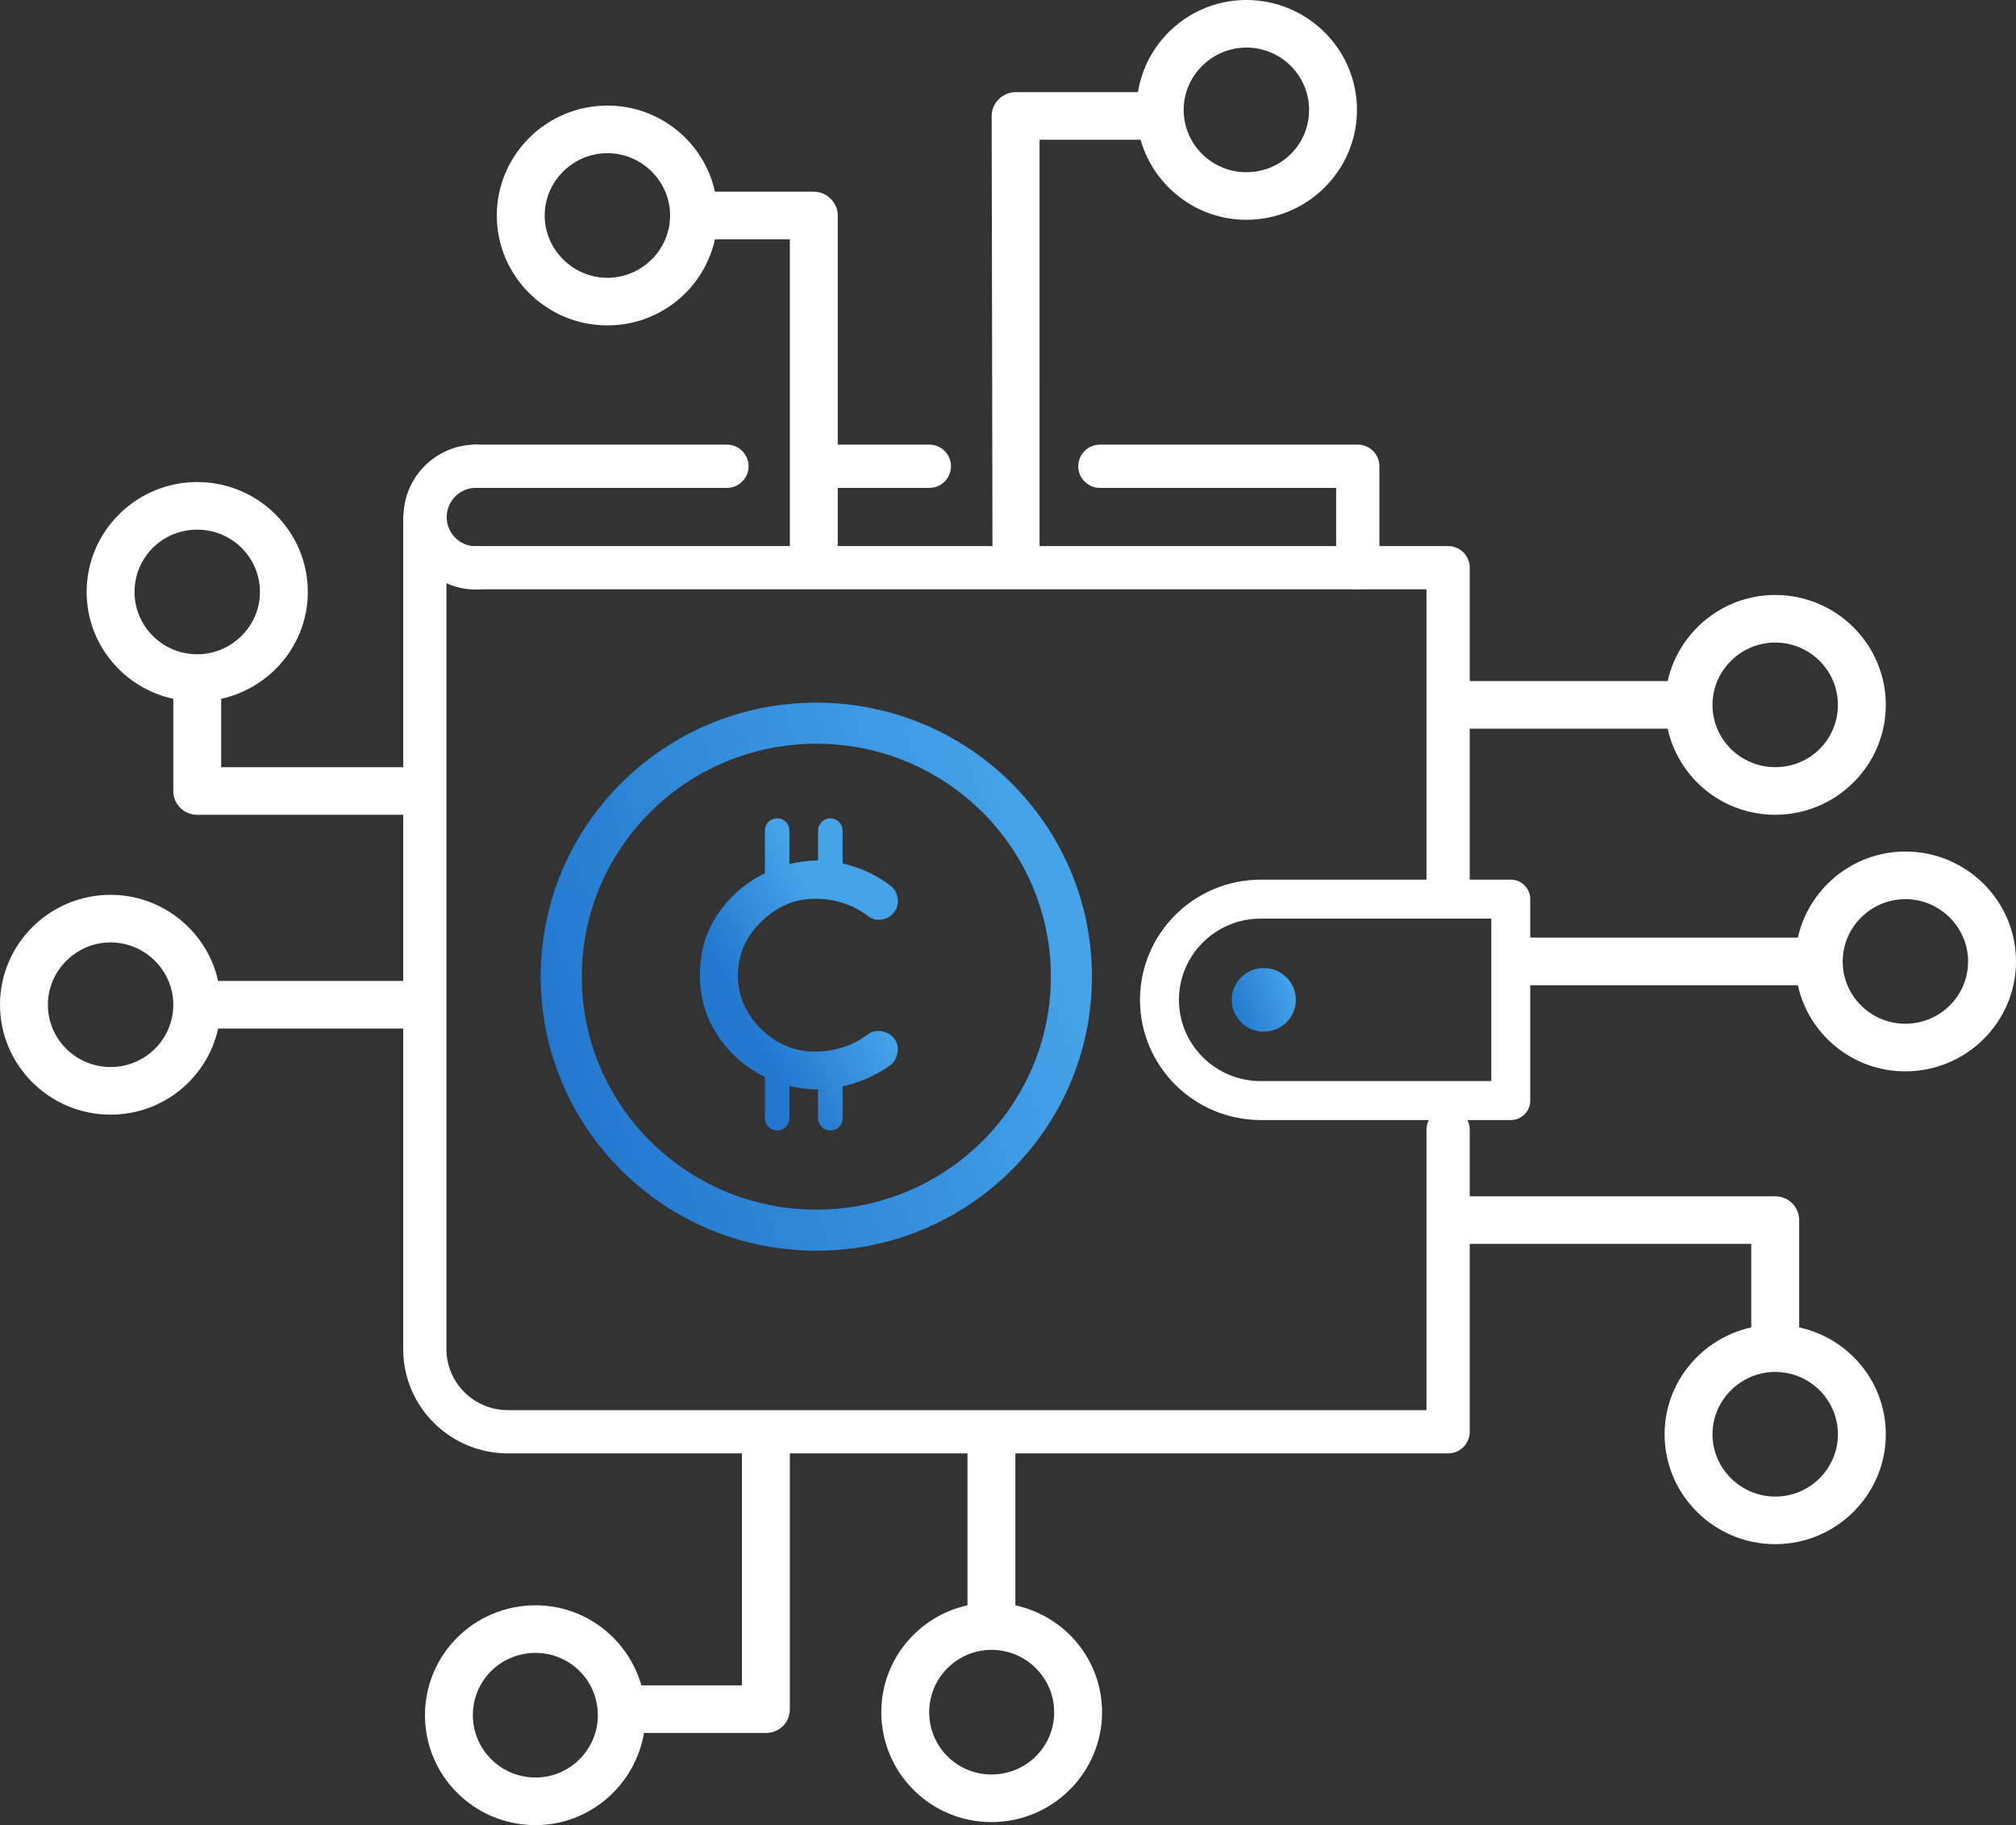 <?xml version="1.0" encoding="UTF-8"?>
<svg width="95px" height="86px" viewBox="0 0 95 86" version="1.1" xmlns="http://www.w3.org/2000/svg" xmlns:xlink="http://www.w3.org/1999/xlink">
    <rect x="0" y="0" width="95" height="86" fill="#333333" stroke="none"/>
    <title>4C9DFCD6-423B-4BA8-A547-C78CA4BC9C8A</title>
    <defs>
        <linearGradient x1="69.057%" y1="37.691%" x2="29.881%" y2="71.812%" id="linearGradient-1">
            <stop stop-color="#45A3E9" offset="0%"></stop>
            <stop stop-color="#2378CE" offset="100%"></stop>
        </linearGradient>
        <linearGradient x1="97.36%" y1="37.846%" x2="0%" y2="71.537%" id="linearGradient-2">
            <stop stop-color="#45A3E9" offset="0%"></stop>
            <stop stop-color="#2378CE" offset="100%"></stop>
        </linearGradient>
        <linearGradient x1="97.36%" y1="37.847%" x2="0%" y2="71.536%" id="linearGradient-3">
            <stop stop-color="#45A3E9" offset="0%"></stop>
            <stop stop-color="#2378CE" offset="100%"></stop>
        </linearGradient>
    </defs>
    <g id="Page-1" stroke="none" stroke-width="1" fill="none" fill-rule="evenodd">
        <g id="Blockchain---Wallet" transform="translate(-163, -2000)">
            <g id="noun-crypto-wallet-1711299" transform="translate(163, 2000)">
                <g id="Group-33" transform="translate(20.019, 20.951)" stroke="#FFFFFF" stroke-linecap="round" stroke-linejoin="round">
                    <polyline id="Path" stroke-width="2.038" points="2.413 5.798 48.22 5.798 48.22 21.169"></polyline>
                    <path d="M0,3.515 L0,42.62 C0,44.781 1.764,46.514 3.919,46.514 L48.22,46.514 L48.22,32.283" id="Path" stroke-width="2.038"></path>
                    <polyline id="Path" stroke-width="2.038" points="31.811 1.019 43.963 1.019 43.963 5.798"></polyline>
                    <line x1="18.45" y1="1.019" x2="23.775" y2="1.019" id="Path" stroke-width="2.038"></line>
                    <line x1="2.413" y1="1.019" x2="14.237" y2="1.019" id="Path" stroke-width="2.038"></line>
                    <path d="M2.413,5.809 C1.077,5.809 0.012,4.731 0.012,3.423 C0.012,2.095 1.077,1.018 2.413,1.018" id="Path" stroke-width="2.038"></path>
                    <path d="M39.395,21.416 L51.173,21.416 L51.173,30.908 L39.395,30.908 C36.757,30.908 34.619,28.783 34.619,26.162 C34.619,23.541 36.757,21.416 39.395,21.416 L39.395,21.416 Z" id="Path" stroke-width="1.835"></path>
                </g>
                <path d="M89.788,40.124 C87.306,40.124 85.233,41.878 84.72,44.182 L71.627,44.182 L71.627,46.425 L84.72,46.425 C85.233,48.749 87.306,50.482 89.788,50.482 C92.661,50.482 95,48.157 95,45.303 C95,42.449 92.661,40.124 89.788,40.124 L89.788,40.124 Z M89.788,48.239 C88.167,48.239 86.833,46.935 86.833,45.303 C86.833,43.693 88.167,42.367 89.788,42.367 C91.409,42.367 92.743,43.693 92.743,45.303 C92.743,46.935 91.409,48.239 89.788,48.239 Z M83.653,28.035 C81.171,28.035 79.098,29.788 78.585,32.092 L68.671,32.092 L68.671,34.335 L78.585,34.335 C79.098,36.66 81.171,38.392 83.653,38.392 C86.526,38.392 88.865,36.068 88.865,33.214 C88.865,30.358 86.526,28.035 83.653,28.035 L83.653,28.035 Z M83.653,36.149 C82.032,36.149 80.698,34.844 80.698,33.213 C80.698,31.602 82.032,30.277 83.653,30.277 C85.295,30.277 86.608,31.602 86.608,33.213 C86.608,34.844 85.295,36.149 83.653,36.149 Z M84.782,62.547 L84.782,57.49 C84.782,56.879 84.289,56.369 83.653,56.369 L68.671,56.369 L68.671,58.611 L82.525,58.611 L82.525,62.547 C80.206,63.056 78.441,65.116 78.441,67.583 C78.441,70.437 80.78,72.761 83.653,72.761 C86.526,72.761 88.865,70.437 88.865,67.583 C88.865,65.116 87.121,63.057 84.782,62.547 L84.782,62.547 Z M83.653,70.519 C82.032,70.519 80.698,69.193 80.698,67.583 C80.698,65.972 82.032,64.646 83.653,64.646 C85.295,64.646 86.608,65.972 86.608,67.583 C86.608,69.193 85.295,70.519 83.653,70.519 Z M58.733,0 C56.147,0 54.013,1.896 53.624,4.343 L47.858,4.343 C47.243,4.343 46.73,4.852 46.73,5.464 L46.77,26.75 L48.986,26.75 L48.987,6.585 L53.747,6.585 C54.362,8.746 56.353,10.357 58.733,10.357 C61.605,10.357 63.945,8.032 63.945,5.178 C63.945,2.324 61.606,0 58.733,0 L58.733,0 Z M58.733,8.114 C57.112,8.114 55.778,6.809 55.778,5.178 C55.778,3.567 57.112,2.242 58.733,2.242 C60.374,2.242 61.688,3.567 61.688,5.178 C61.688,6.809 60.374,8.114 58.733,8.114 Z M47.848,75.642 L47.848,67.583 L45.591,67.583 L45.591,75.642 C43.273,76.152 41.529,78.211 41.529,80.678 C41.529,83.532 43.847,85.857 46.72,85.857 C49.592,85.857 51.932,83.533 51.932,80.678 C51.932,78.211 50.188,76.152 47.848,75.642 L47.848,75.642 Z M46.72,83.614 C45.099,83.614 43.786,82.309 43.786,80.678 C43.786,79.067 45.099,77.742 46.72,77.742 C48.361,77.742 49.675,79.067 49.675,80.678 C49.675,82.309 48.361,83.614 46.72,83.614 Z M38.349,9.032 L33.691,9.032 C33.178,6.708 31.106,4.975 28.623,4.975 C25.751,4.975 23.411,7.299 23.411,10.154 C23.411,13.008 25.751,15.333 28.623,15.333 C31.106,15.333 33.178,13.6 33.691,11.275 L37.22,11.275 L37.22,26.75 L39.477,26.75 L39.477,10.154 C39.477,9.542 38.964,9.032 38.348,9.032 L38.349,9.032 Z M28.623,13.09 C27.002,13.09 25.668,11.764 25.668,10.154 C25.668,8.543 27.002,7.218 28.623,7.218 C30.243,7.218 31.577,8.543 31.577,10.154 C31.577,11.765 30.244,13.09 28.623,13.09 Z M34.963,67.584 L34.963,79.414 L30.223,79.414 C29.608,77.253 27.618,75.642 25.238,75.642 C22.344,75.642 20.026,77.966 20.026,80.821 C20.026,83.676 22.344,86 25.238,86 C27.802,86 29.936,84.104 30.346,81.657 L36.091,81.657 C36.728,81.657 37.22,81.168 37.22,80.536 L37.22,67.584 L34.963,67.584 Z M25.238,83.757 C23.596,83.757 22.283,82.431 22.283,80.821 C22.283,79.189 23.596,77.884 25.238,77.884 C26.858,77.884 28.172,79.189 28.172,80.821 C28.172,82.432 26.858,83.757 25.238,83.757 Z M10.28,46.222 C9.767,43.918 7.694,42.164 5.212,42.164 C2.339,42.164 0,44.489 0,47.343 C0,50.198 2.339,52.522 5.212,52.522 C7.694,52.522 9.767,50.789 10.28,48.465 L19.598,48.465 L19.598,46.222 L10.28,46.222 Z M5.212,50.279 C3.591,50.279 2.257,48.974 2.257,47.343 C2.257,45.733 3.591,44.407 5.212,44.407 C6.833,44.407 8.167,45.733 8.167,47.343 C8.166,48.974 6.833,50.279 5.212,50.279 Z M10.423,36.15 L10.423,32.929 C12.741,32.419 14.506,30.36 14.506,27.893 C14.506,25.038 12.167,22.714 9.294,22.714 C6.422,22.714 4.083,25.039 4.083,27.893 C4.083,30.36 5.827,32.419 8.166,32.929 L8.166,37.271 C8.166,37.883 8.658,38.393 9.294,38.393 L19.597,38.393 L19.597,36.15 L10.423,36.15 Z M6.34,27.893 C6.34,26.262 7.653,24.957 9.295,24.957 C10.916,24.957 12.25,26.261 12.25,27.893 C12.25,29.503 10.916,30.829 9.295,30.829 C7.653,30.829 6.34,29.503 6.34,27.893 Z" id="Shape" fill="#FFFFFF" fill-rule="nonzero"></path>
                <path d="M42.301,49.564 C42.334,49.323 42.279,49.121 42.126,48.926 C41.972,48.735 41.773,48.625 41.519,48.59 C41.266,48.556 41.066,48.608 40.892,48.749 C40.151,49.285 39.314,49.553 38.388,49.553 C37.444,49.553 36.596,49.195 35.871,48.49 C35.142,47.781 34.773,46.93 34.773,45.961 C34.773,44.991 35.146,44.137 35.882,43.421 C36.619,42.707 37.465,42.346 38.399,42.346 C39.315,42.346 40.149,42.613 40.878,43.14 C41.085,43.308 41.284,43.362 41.53,43.333 C41.776,43.299 41.972,43.187 42.127,42.994 C42.278,42.804 42.335,42.587 42.301,42.333 C42.265,42.076 42.155,41.88 41.964,41.734 C41.265,41.204 40.506,40.865 39.706,40.689 L39.706,39.133 C39.706,38.816 39.448,38.559 39.129,38.559 C38.81,38.559 38.551,38.816 38.551,39.133 L38.551,40.548 C38.535,40.548 38.519,40.544 38.503,40.544 C38.048,40.548 37.618,40.617 37.2,40.717 L37.2,39.133 C37.2,38.816 36.941,38.559 36.622,38.559 C36.303,38.559 36.045,38.816 36.045,39.133 L36.045,41.146 C35.534,41.402 35.048,41.72 34.608,42.144 C33.514,43.205 32.981,44.445 32.981,45.938 C32.981,47.411 33.529,48.692 34.61,49.744 C35.048,50.172 35.534,50.49 36.045,50.746 L36.045,52.693 C36.045,53.01 36.303,53.267 36.622,53.267 C36.941,53.267 37.2,53.01 37.2,52.693 L37.2,51.17 C37.618,51.268 38.048,51.334 38.503,51.334 C38.519,51.334 38.535,51.33 38.551,51.33 L38.551,52.693 C38.551,53.01 38.81,53.267 39.129,53.267 C39.448,53.267 39.706,53.01 39.706,52.693 L39.706,51.189 C40.496,51.017 41.256,50.691 41.973,50.183 C42.148,50.026 42.265,49.816 42.301,49.564 L42.301,49.564 Z" id="Path" fill="url(#linearGradient-1)" fill-rule="nonzero"></path>
                <path d="M61.063,47.113 C61.063,47.941 60.386,48.613 59.553,48.613 C58.719,48.613 58.043,47.941 58.043,47.113 C58.043,46.284 58.719,45.613 59.553,45.613 C60.386,45.613 61.063,46.284 61.063,47.113" id="Path" fill="url(#linearGradient-2)" fill-rule="nonzero"></path>
                <path d="M50.488,46.02 C50.488,52.617 45.107,57.965 38.468,57.965 C31.83,57.965 26.448,52.617 26.448,46.02 C26.448,39.424 31.83,34.077 38.468,34.077 C45.107,34.077 50.488,39.424 50.488,46.02" id="Path" stroke="url(#linearGradient-3)" stroke-width="1.936"></path>
            </g>
        </g>
    </g>
</svg>